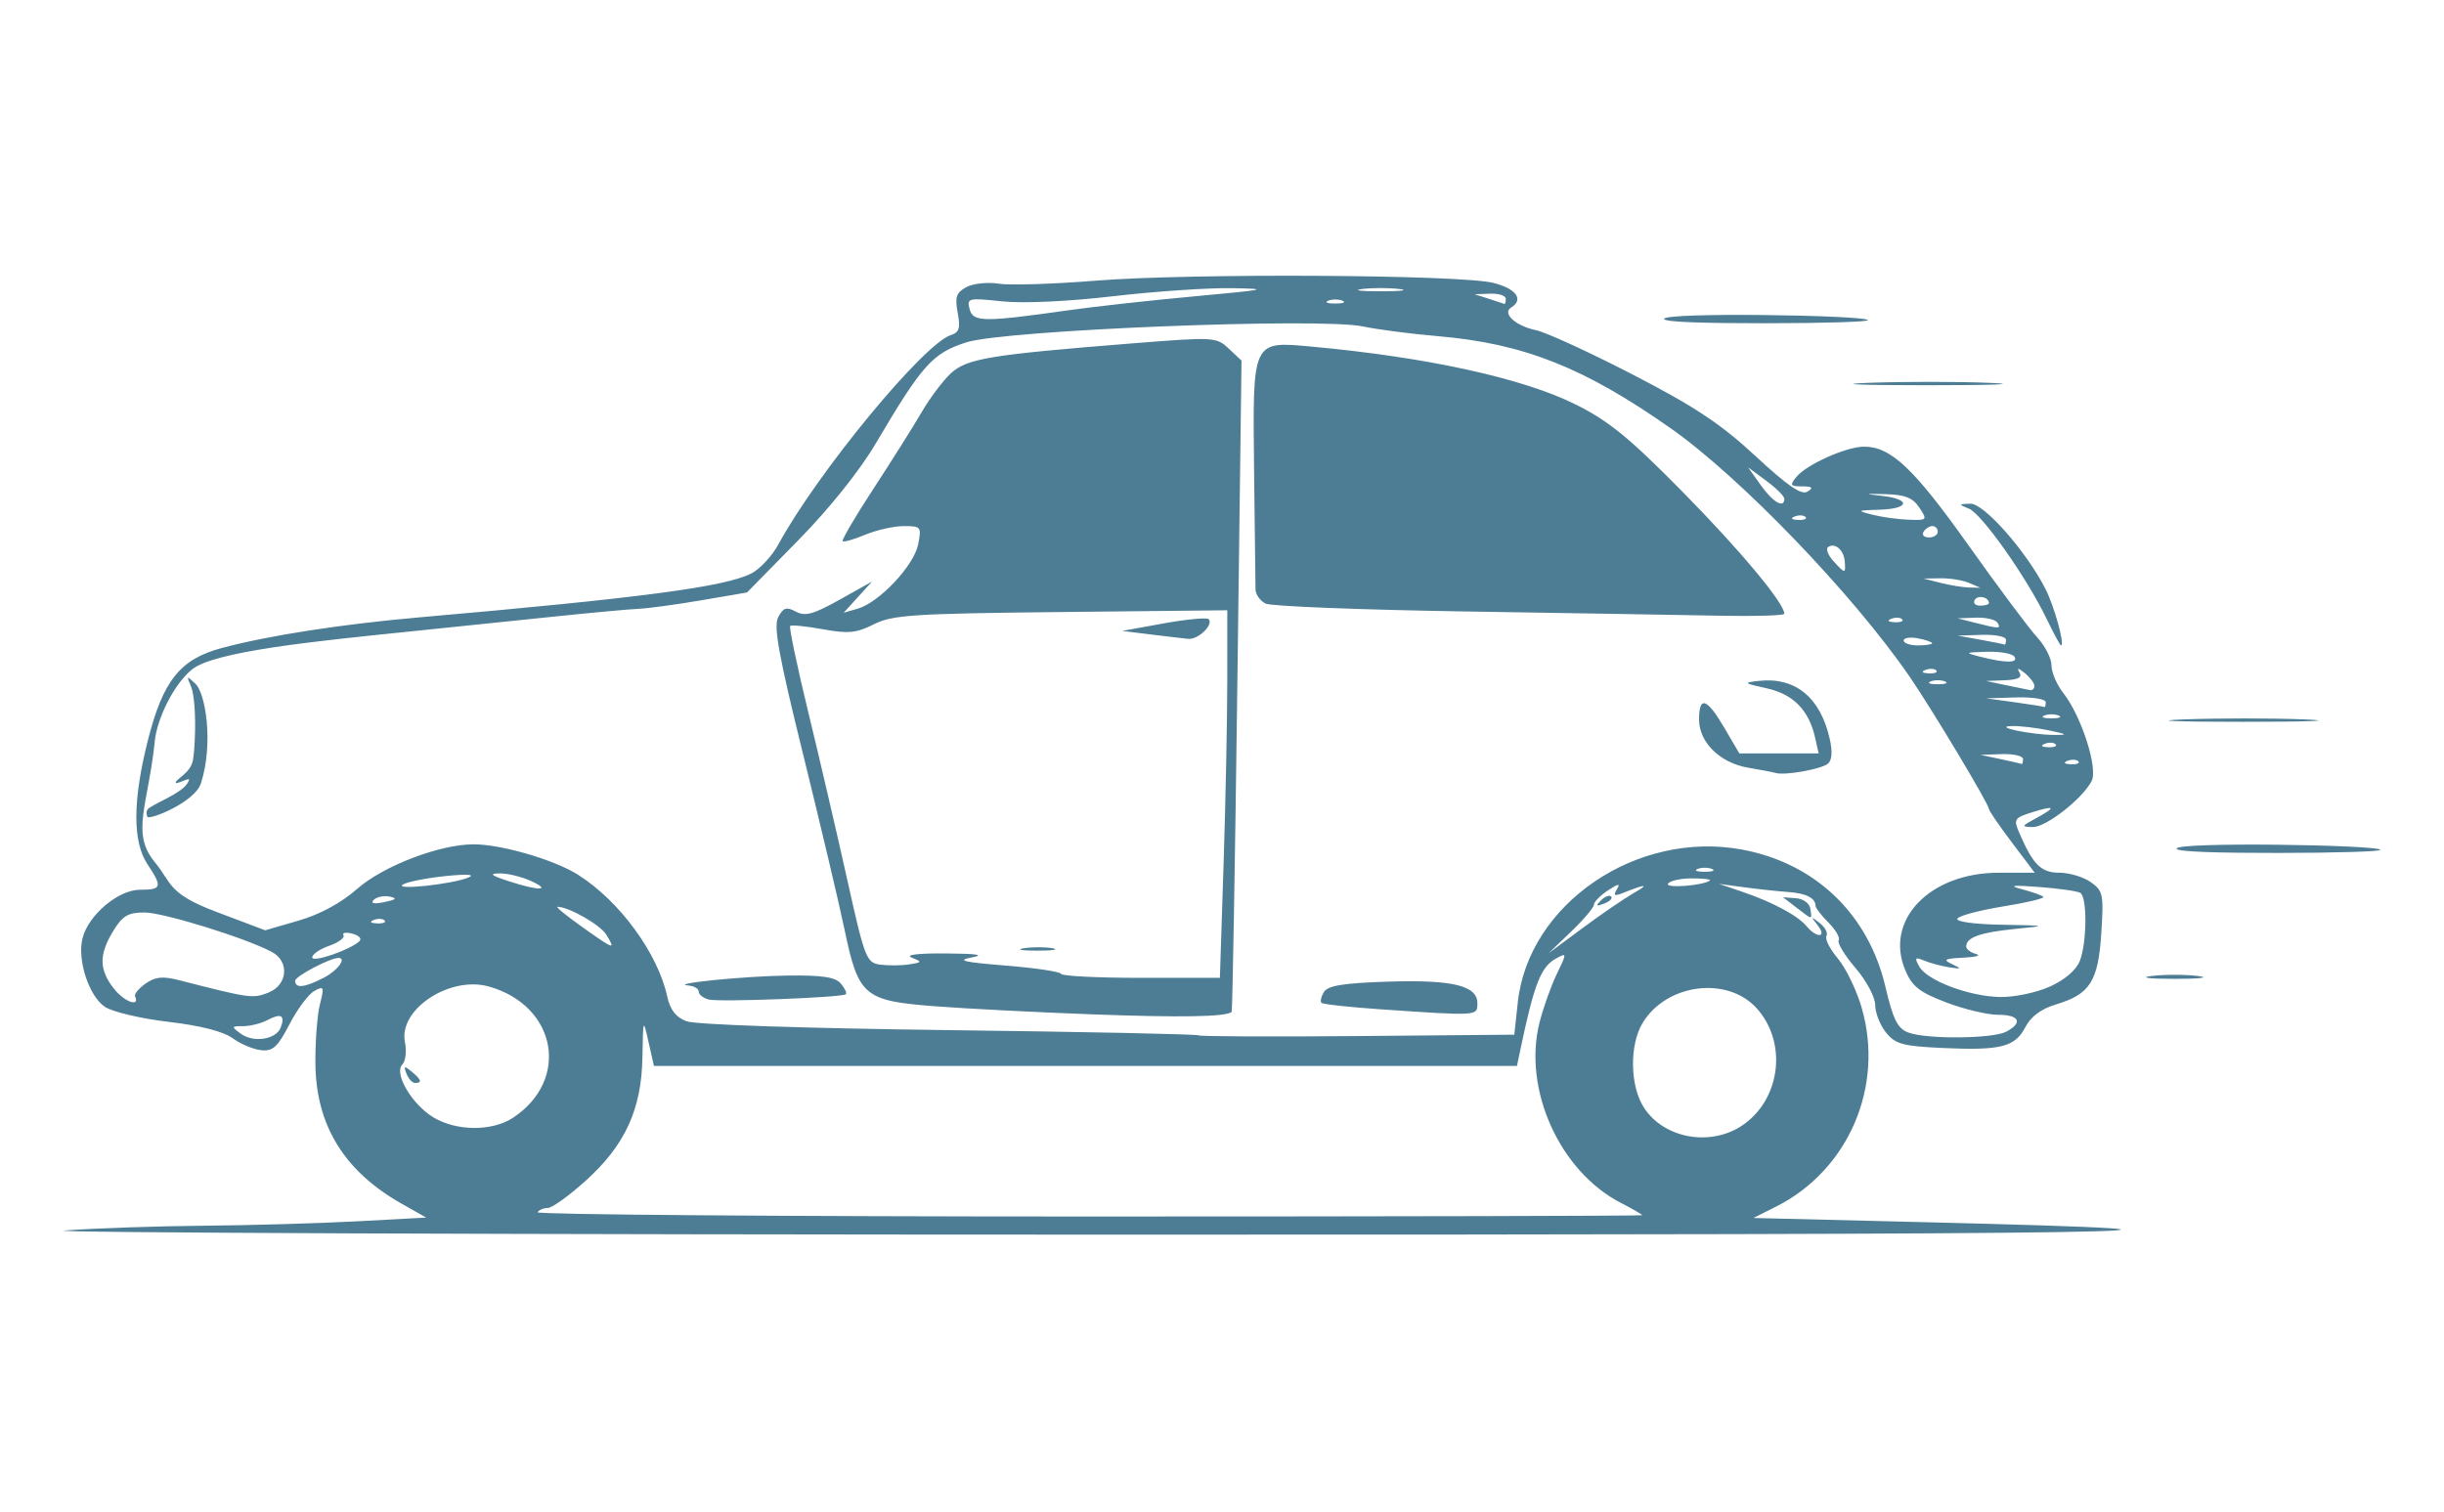 <?xml version="1.0" encoding="UTF-8" standalone="no"?>
<!-- Created with Inkscape (http://www.inkscape.org/) -->

<svg
   version="1.1"
   id="svg1"
   width="137.6"
   height="85.12"
   viewBox="0 0 137.6 85.12"
   sodipodi:docname="transport.svg"
   inkscape:version="1.4-beta3 (01c8a1c, 2024-08-28, custom)"
   xml:space="preserve"
   xmlns:inkscape="http://www.inkscape.org/namespaces/inkscape"
   xmlns:sodipodi="http://sodipodi.sourceforge.net/DTD/sodipodi-0.dtd"
   xmlns="http://www.w3.org/2000/svg"
   xmlns:svg="http://www.w3.org/2000/svg"><defs
     id="defs1" /><sodipodi:namedview
     id="namedview1"
     pagecolor="#ffffff"
     bordercolor="#666666"
     borderopacity="1.0"
     inkscape:showpageshadow="2"
     inkscape:pageopacity="0.0"
     inkscape:pagecheckerboard="0"
     inkscape:deskcolor="#d1d1d1"
     inkscape:zoom="5.3706393"
     inkscape:cx="28.208932"
     inkscape:cy="71.034374"
     inkscape:window-width="2560"
     inkscape:window-height="1310"
     inkscape:window-x="-9"
     inkscape:window-y="-9"
     inkscape:window-maximized="1"
     inkscape:current-layer="g1" /><g
     inkscape:groupmode="layer"
     inkscape:label="Image"
     id="g1"><path
       style="fill:#4c7d94;fill-opacity:1"
       d="m 3.659,69.291 c 1.76,-0.126 5.301,-0.247 7.87,-0.267 2.568,-0.021 6.424,-0.132 8.568,-0.247 l 3.899,-0.21 -1.368,-0.773 c -3.255,-1.839 -4.844,-4.426 -4.871,-7.928 -0.009,-1.232 0.106,-2.723 0.256,-3.314 0.251,-0.986 0.224,-1.047 -0.32,-0.746 -0.326,0.181 -0.954,1.024 -1.395,1.874 -0.667,1.286 -0.936,1.531 -1.6,1.46 -0.439,-0.047 -1.162,-0.352 -1.608,-0.678 -0.517,-0.378 -1.817,-0.709 -3.599,-0.917 -1.534,-0.179 -3.144,-0.558 -3.578,-0.842 -0.9,-0.59 -1.575,-2.643 -1.269,-3.861 0.329,-1.312 2.015,-2.737 3.237,-2.737 1.233,0 1.276,-0.147 0.419,-1.44 -0.84,-1.268 -0.831,-3.588 0.025,-6.972 0.854,-3.373 1.817,-4.575 4.173,-5.205 2.635,-0.704 6.745,-1.34 11.162,-1.727 12.446,-1.089 17.152,-1.712 18.637,-2.465 0.482,-0.245 1.169,-0.982 1.526,-1.638 2.197,-4.037 8.174,-11.295 9.707,-11.786 0.477,-0.153 0.551,-0.395 0.389,-1.261 -0.167,-0.888 -0.082,-1.135 0.494,-1.444 0.382,-0.205 1.196,-0.291 1.809,-0.191 0.612,0.099 3.077,0.022 5.476,-0.171 5.274,-0.425 20.468,-0.342 22.362,0.122 1.294,0.317 1.752,0.938 1.024,1.387 -0.533,0.33 0.242,1.041 1.398,1.281 0.56,0.117 3.011,1.242 5.447,2.501 3.494,1.805 4.951,2.773 6.903,4.583 1.823,1.691 2.594,2.218 2.931,2.005 0.348,-0.22 0.276,-0.291 -0.302,-0.294 -0.67,-0.004 -0.708,-0.067 -0.32,-0.536 0.581,-0.703 2.795,-1.694 3.799,-1.701 1.506,-0.011 2.808,1.217 5.881,5.545 1.689,2.379 3.433,4.715 3.875,5.193 0.442,0.477 0.804,1.187 0.804,1.578 0,0.391 0.299,1.091 0.665,1.556 1.022,1.3 1.972,4.259 1.593,4.967 -0.542,1.013 -2.57,2.595 -3.31,2.582 -0.659,-0.012 -0.647,-0.046 0.171,-0.49 1.177,-0.639 1.109,-0.753 -0.203,-0.343 -1.008,0.316 -1.059,0.395 -0.732,1.152 0.779,1.804 1.229,2.253 2.26,2.253 0.557,0 1.35,0.237 1.762,0.526 0.699,0.49 0.74,0.687 0.599,2.882 -0.174,2.712 -0.636,3.436 -2.56,4.012 -0.826,0.248 -1.406,0.678 -1.714,1.273 -0.581,1.123 -1.379,1.326 -4.642,1.178 -2.259,-0.103 -2.673,-0.215 -3.203,-0.869 -0.335,-0.413 -0.609,-1.109 -0.609,-1.545 0,-0.443 -0.49,-1.367 -1.11,-2.091 -0.611,-0.713 -1.037,-1.415 -0.948,-1.559 0.089,-0.144 -0.167,-0.591 -0.57,-0.994 -0.402,-0.402 -0.732,-0.828 -0.732,-0.945 0,-0.441 -0.528,-0.711 -1.527,-0.781 -0.568,-0.04 -1.681,-0.159 -2.473,-0.265 l -1.44,-0.193 1.28,0.432 c 1.718,0.58 3.157,1.349 3.662,1.958 0.574,0.691 1.161,0.635 0.617,-0.059 -0.397,-0.507 -0.386,-0.519 0.117,-0.124 0.306,0.24 0.476,0.567 0.377,0.727 -0.099,0.16 0.19,0.729 0.641,1.265 0.451,0.536 1.055,1.783 1.342,2.77 1.29,4.439 -0.74,9.156 -4.824,11.208 l -1.268,0.637 9.268,0.228 c 22.882,0.562 13.104,0.716 -45.132,0.71 C 28.539,69.524 1.899,69.418 3.659,69.291 Z M 92.459,68.433 c 4e-5,-0.04 -0.54,-0.352 -1.2,-0.692 -3.445,-1.775 -5.53,-6.394 -4.584,-10.153 0.209,-0.828 0.645,-2.056 0.97,-2.728 0.576,-1.193 0.576,-1.214 -0.01,-0.9 -0.882,0.472 -1.255,1.419 -2.044,5.187 l -0.184,0.88 H 61.111 36.816 l -0.305,-1.36 c -0.298,-1.33 -0.305,-1.31 -0.342,0.88 -0.049,2.935 -0.983,4.958 -3.217,6.966 -0.926,0.832 -1.875,1.514 -2.11,1.514 -0.235,0 -0.493,0.108 -0.575,0.24 -0.082,0.132 13.878,0.24 31.021,0.24 17.143,0 31.169,-0.033 31.169,-0.073 z m 5.753,-5.139 c 2.066,-1.507 2.398,-4.622 0.694,-6.511 -1.652,-1.832 -5.072,-1.398 -6.42,0.815 -0.759,1.246 -0.721,3.57 0.077,4.789 1.165,1.778 3.861,2.211 5.648,0.908 z M 28.876,62.951 c 3.23,-2.13 2.479,-6.298 -1.332,-7.391 -2.21,-0.634 -5.115,1.278 -4.746,3.123 0.102,0.512 0.038,1.079 -0.144,1.26 -0.495,0.495 0.522,2.234 1.74,2.976 1.292,0.788 3.313,0.802 4.482,0.031 z m -5.991,-2.489 c -0.169,-0.439 -0.122,-0.459 0.286,-0.121 0.555,0.461 0.613,0.646 0.202,0.646 -0.157,0 -0.376,-0.236 -0.487,-0.525 z m -7.081,-2.594 c 0.264,-0.689 0.018,-0.831 -0.738,-0.427 -0.356,0.19 -0.971,0.346 -1.369,0.346 -0.681,0 -0.689,0.024 -0.138,0.427 0.714,0.522 1.986,0.325 2.244,-0.346 z m 69.649,-1.416 c 0.596,-5.546 6.687,-9.704 12.613,-8.611 4.123,0.76 7.122,3.626 8.084,7.725 0.433,1.846 0.684,2.35 1.284,2.578 1.025,0.39 4.768,0.357 5.525,-0.048 0.954,-0.51 0.735,-0.949 -0.473,-0.949 -0.6,0 -1.915,-0.315 -2.922,-0.7 -1.508,-0.577 -1.913,-0.898 -2.3,-1.825 -1.176,-2.815 1.383,-5.475 5.266,-5.475 h 2.028 l -1.29,-1.709 c -0.71,-0.94 -1.29,-1.788 -1.29,-1.885 0,-0.266 -3.211,-5.623 -4.463,-7.446 -3.184,-4.636 -9.523,-11.227 -13.457,-13.991 -4.881,-3.429 -8.284,-4.775 -13.12,-5.187 -1.496,-0.127 -3.389,-0.373 -4.206,-0.546 -2.418,-0.511 -20.176,0.201 -22.328,0.896 -1.905,0.615 -2.48,1.257 -5.091,5.683 -0.915,1.551 -2.612,3.672 -4.375,5.468 l -2.88,2.934 -2.56,0.438 c -1.408,0.241 -2.992,0.458 -3.52,0.481 -0.528,0.023 -2.616,0.215 -4.64,0.425 -2.024,0.211 -5.768,0.598 -8.32,0.86 -5.099,0.524 -10.945,1.096 -12.216,2.137 -1.055,0.864 -1.963,2.815 -2.082,3.992 -0.366,3.62 -1.371,5.193 -0.017,6.837 1.011,1.228 0.713,1.772 3.461,2.81 l 2.767,1.045 1.883,-0.546 c 1.204,-0.349 2.39,-0.992 3.29,-1.783 1.475,-1.297 4.65,-2.513 6.56,-2.513 1.563,0 4.537,0.866 5.875,1.711 2.342,1.478 4.502,4.429 5.029,6.869 0.16,0.739 0.486,1.157 1.079,1.384 0.5,0.191 6.583,0.397 14.77,0.499 7.656,0.096 13.979,0.228 14.051,0.294 0.072,0.065 4.104,0.084 8.96,0.041 l 8.829,-0.078 z m -23.875,0.673 c -3.168,-0.117 -7.19,-0.323 -8.937,-0.458 -4.004,-0.309 -4.307,-0.566 -5.093,-4.32 -0.313,-1.496 -1.359,-5.921 -2.324,-9.833 -1.392,-5.64 -1.683,-7.248 -1.407,-7.764 0.286,-0.534 0.465,-0.589 0.992,-0.306 0.523,0.28 0.987,0.153 2.467,-0.675 l 1.822,-1.02 -0.8,0.879 -0.8,0.879 0.8,-0.232 c 1.206,-0.349 3.158,-2.424 3.393,-3.608 0.198,-0.997 0.165,-1.04 -0.803,-1.04 -0.556,0 -1.532,0.218 -2.169,0.484 -0.637,0.266 -1.212,0.431 -1.277,0.366 -0.065,-0.065 0.718,-1.399 1.741,-2.964 1.023,-1.565 2.236,-3.494 2.697,-4.286 0.461,-0.792 1.201,-1.78 1.646,-2.195 0.902,-0.842 2.169,-1.052 10.216,-1.694 4.621,-0.368 4.739,-0.362 5.44,0.296 l 0.717,0.673 -0.236,18.309 c -0.13,10.07 -0.274,18.338 -0.32,18.374 -0.355,0.274 -2.837,0.317 -7.764,0.135 z m 7.311,-8.458 c 0.114,-3.52 0.208,-8.178 0.208,-10.35 l 8.4e-4,-3.95 -9.36,0.099 c -8.337,0.088 -9.488,0.163 -10.535,0.689 -0.989,0.497 -1.444,0.541 -2.88,0.28 -0.938,-0.171 -1.764,-0.253 -1.835,-0.183 -0.071,0.07 0.387,2.254 1.018,4.852 0.631,2.598 1.617,6.836 2.191,9.417 0.993,4.466 1.083,4.698 1.862,4.802 0.45,0.06 1.178,0.055 1.618,-0.013 0.743,-0.114 0.754,-0.141 0.16,-0.38 -0.398,-0.16 0.328,-0.25 1.92,-0.238 1.781,0.014 2.219,0.083 1.44,0.229 -0.87,0.163 -0.443,0.264 1.92,0.454 1.672,0.134 3.076,0.345 3.12,0.468 0.044,0.123 2.074,0.224 4.512,0.224 h 4.432 z m -11.227,4.73 c 0.486,-0.074 1.206,-0.072 1.6,0.004 0.394,0.076 -0.004,0.136 -0.884,0.134 -0.88,-0.002 -1.202,-0.065 -0.716,-0.138 z m 7.116,-17.669 -1.6,-0.198 2.341,-0.424 c 1.287,-0.233 2.424,-0.341 2.526,-0.24 0.304,0.304 -0.584,1.164 -1.146,1.11 -0.286,-0.028 -1.241,-0.139 -2.121,-0.248 z m 12.884,21.106 c -1.714,-0.118 -3.182,-0.28 -3.263,-0.36 -0.08,-0.08 -0.016,-0.358 0.144,-0.617 0.218,-0.353 1.115,-0.497 3.583,-0.576 3.66,-0.117 5.052,0.219 5.052,1.217 0,0.724 0.076,0.719 -5.516,0.336 z m -37.764,-0.548 c -0.308,-0.081 -0.56,-0.28 -0.56,-0.443 0,-0.163 -0.252,-0.317 -0.56,-0.342 -1.205,-0.097 3.104,-0.533 5.561,-0.563 1.969,-0.024 2.699,0.087 3.006,0.456 0.223,0.268 0.348,0.536 0.279,0.596 -0.216,0.186 -7.135,0.451 -7.726,0.296 z M 99.979,43.53 c -0.176,-0.05 -0.876,-0.184 -1.556,-0.298 -1.579,-0.265 -2.764,-1.427 -2.764,-2.71 0,-1.36 0.437,-1.217 1.423,0.465 l 0.844,1.44 h 2.233 2.233 l -0.198,-0.88 c -0.35,-1.557 -1.225,-2.452 -2.726,-2.785 -1.318,-0.293 -1.346,-0.32 -0.43,-0.42 2.043,-0.222 3.452,0.935 3.978,3.268 0.166,0.736 0.128,1.215 -0.112,1.403 -0.395,0.309 -2.405,0.665 -2.924,0.517 z M 82.539,34.435 c -5.896,-0.093 -10.972,-0.292 -11.28,-0.443 -0.308,-0.151 -0.566,-0.511 -0.573,-0.8 -0.007,-0.289 -0.043,-3.309 -0.08,-6.71 -0.08,-7.382 -0.131,-7.274 3.293,-6.958 6.477,0.598 11.836,1.774 14.794,3.245 1.887,0.938 3.03,1.872 6.055,4.944 3.239,3.29 5.711,6.255 5.711,6.85 0,0.1 -1.62,0.15 -3.6,0.111 -1.98,-0.039 -8.424,-0.147 -14.32,-0.24 z M 7.603,56.105 c -0.057,-0.124 0.212,-0.447 0.598,-0.718 0.552,-0.387 0.963,-0.425 1.92,-0.179 3.943,1.012 4.104,1.035 4.978,0.696 1.099,-0.426 1.218,-1.754 0.206,-2.296 -1.462,-0.783 -6.106,-2.222 -7.17,-2.222 -0.926,0 -1.238,0.184 -1.759,1.04 -0.813,1.333 -0.803,2.182 0.039,3.252 0.584,0.743 1.483,1.065 1.189,0.426 z M 115.421,55.554 c 0.849,-0.386 1.482,-0.933 1.68,-1.454 0.399,-1.049 0.415,-3.576 0.025,-3.817 -0.161,-0.1 -1.205,-0.25 -2.32,-0.333 -1.522,-0.114 -1.764,-0.083 -0.971,0.125 0.581,0.153 1.125,0.346 1.208,0.429 0.084,0.084 -0.93,0.326 -2.251,0.54 -1.322,0.213 -2.486,0.522 -2.587,0.685 -0.107,0.173 0.93,0.318 2.475,0.346 2.627,0.048 2.636,0.051 0.739,0.241 -1.939,0.194 -2.72,0.477 -2.72,0.985 0,0.153 0.252,0.344 0.56,0.424 0.308,0.08 -0.016,0.173 -0.72,0.206 -1.063,0.049 -1.171,0.111 -0.64,0.362 0.569,0.268 0.551,0.288 -0.16,0.179 -0.44,-0.068 -1.072,-0.237 -1.405,-0.376 -0.516,-0.215 -0.557,-0.167 -0.278,0.332 0.445,0.796 2.811,1.687 4.562,1.718 0.794,0.014 2.051,-0.251 2.802,-0.592 z M 18.235,55.058 c 0.774,-0.4 1.301,-1.112 0.823,-1.112 -0.481,0 -2.439,1.031 -2.439,1.284 0,0.448 0.524,0.392 1.616,-0.173 z m 2.005,-2.059 c 0.144,-0.136 -0.037,-0.325 -0.4,-0.42 -0.364,-0.095 -0.59,-0.056 -0.502,0.086 0.088,0.142 -0.272,0.41 -0.8,0.594 -0.528,0.184 -0.96,0.479 -0.96,0.655 0,0.315 2.139,-0.419 2.661,-0.914 z m 71.739,-2.706 c 0.92,-0.526 0.695,-0.527 -0.612,-0.004 -0.479,0.192 -0.552,0.146 -0.334,-0.209 0.212,-0.345 0.089,-0.329 -0.508,0.065 -0.432,0.285 -0.786,0.647 -0.786,0.802 0,0.156 -0.576,0.837 -1.28,1.513 l -1.28,1.229 1.92,-1.424 c 1.056,-0.783 2.352,-1.67 2.88,-1.972 z m -1.845,0.413 c 0.217,-0.219 0.475,-0.317 0.574,-0.218 0.099,0.099 -0.079,0.277 -0.395,0.398 -0.456,0.174 -0.493,0.137 -0.179,-0.179 z m -55.992,1.937 c -0.342,-0.563 -2.117,-1.577 -2.761,-1.577 -0.11,0 0.509,0.504 1.375,1.12 1.841,1.309 1.918,1.334 1.385,0.457 z M 21.652,51.833 c -0.106,-0.106 -0.382,-0.118 -0.613,-0.025 -0.255,0.102 -0.179,0.178 0.193,0.193 0.337,0.014 0.526,-0.062 0.42,-0.168 z m 0.293,-1.341 c -0.327,-0.069 -0.734,0.014 -0.904,0.184 -0.2,0.2 0.01,0.245 0.594,0.126 0.67,-0.137 0.75,-0.217 0.31,-0.31 z m 4.434,-1.078 c 0.396,-0.171 -0.092,-0.202 -1.28,-0.081 -1.056,0.108 -2.136,0.32 -2.4,0.471 -0.612,0.351 2.803,-0.01 3.68,-0.39 z m 3.52,0.2 c -0.528,-0.242 -1.32,-0.435 -1.76,-0.429 -0.623,0.008 -0.516,0.104 0.48,0.432 1.686,0.556 2.496,0.554 1.28,-0.003 z m 66.373,-0.034 c 0.073,-0.063 -0.386,-0.115 -1.021,-0.115 -0.635,0 -1.238,0.135 -1.341,0.301 -0.169,0.274 2.028,0.101 2.362,-0.186 z m 0.107,-0.647 c -0.22,-0.089 -0.58,-0.089 -0.8,0 -0.22,0.089 -0.04,0.161 0.4,0.161 0.44,0 0.62,-0.073 0.4,-0.161 z m 17.52,-6.188 c 0,-0.176 -0.54,-0.301 -1.2,-0.278 l -1.2,0.042 1.12,0.236 c 0.616,0.13 1.156,0.255 1.2,0.278 0.044,0.023 0.08,-0.102 0.08,-0.278 z m 3.113,0.127 c -0.106,-0.106 -0.382,-0.118 -0.613,-0.025 -0.255,0.102 -0.179,0.178 0.193,0.193 0.337,0.014 0.526,-0.062 0.42,-0.168 z m -1.28,-0.96 c -0.106,-0.106 -0.382,-0.118 -0.613,-0.025 -0.255,0.102 -0.179,0.178 0.193,0.193 0.337,0.014 0.526,-0.062 0.42,-0.168 z m -0.393,-0.785 c -0.704,-0.146 -1.64,-0.254 -2.08,-0.241 -1.111,0.033 1.097,0.493 2.4,0.501 0.8,0.004 0.747,-0.039 -0.32,-0.259 z m 0.56,-0.834 c -0.22,-0.089 -0.58,-0.089 -0.8,0 -0.22,0.089 -0.04,0.161 0.4,0.161 0.44,0 0.62,-0.073 0.4,-0.161 z m -0.72,-0.748 c 0,-0.179 -0.74,-0.298 -1.68,-0.27 l -1.68,0.05 1.6,0.219 c 0.88,0.121 1.636,0.242 1.68,0.27 0.044,0.028 0.08,-0.094 0.08,-0.27 z m -0.64,-0.921 c 0,-0.154 -0.244,-0.478 -0.541,-0.72 -0.368,-0.298 -0.464,-0.311 -0.301,-0.039 0.171,0.285 -0.063,0.412 -0.819,0.442 l -1.059,0.042 1.12,0.236 c 0.616,0.13 1.228,0.255 1.36,0.278 0.132,0.023 0.24,-0.084 0.24,-0.239 z m -5.04,-0.251 c -0.22,-0.089 -0.58,-0.089 -0.8,0 -0.22,0.089 -0.04,0.161 0.4,0.161 0.44,0 0.62,-0.073 0.4,-0.161 z m -0.487,-0.621 c -0.106,-0.106 -0.382,-0.118 -0.613,-0.025 -0.255,0.102 -0.179,0.178 0.193,0.193 0.337,0.014 0.526,-0.062 0.42,-0.168 z m 4.407,-0.767 c -0.109,-0.176 -0.801,-0.303 -1.539,-0.282 -1.267,0.036 -1.288,0.051 -0.381,0.282 1.42,0.361 2.143,0.361 1.92,0 z m -4.64,-0.763 c 0,-0.067 -0.36,-0.192 -0.8,-0.276 -0.44,-0.084 -0.8,-0.029 -0.8,0.123 0,0.152 0.36,0.276 0.8,0.276 0.44,0 0.8,-0.055 0.8,-0.123 z m 4.16,-0.197 c 0,-0.176 -0.612,-0.3 -1.36,-0.275 l -1.36,0.045 1.28,0.229 c 0.704,0.126 1.316,0.25 1.36,0.275 0.044,0.025 0.08,-0.099 0.08,-0.275 z m -0.48,-0.96 c -0.109,-0.176 -0.657,-0.303 -1.219,-0.282 l -1.021,0.038 0.96,0.244 c 1.392,0.354 1.499,0.354 1.28,10e-7 z m -5.367,-0.193 c -0.106,-0.106 -0.382,-0.118 -0.613,-0.025 -0.255,0.102 -0.179,0.178 0.193,0.193 0.337,0.014 0.526,-0.062 0.42,-0.168 z m 4.887,-0.908 c 0,-0.338 -0.614,-0.48 -0.797,-0.184 -0.111,0.179 0.024,0.325 0.298,0.325 0.274,0 0.499,-0.064 0.499,-0.141 z m -1.12,-1.139 c -0.352,-0.151 -1.072,-0.268 -1.6,-0.26 l -0.96,0.015 0.96,0.244 c 0.528,0.134 1.248,0.251 1.6,0.26 l 0.64,0.015 z m -6.996,-1.2 c -0.051,-0.649 -0.53,-1.074 -0.93,-0.827 -0.152,0.094 -0.028,0.444 0.274,0.779 0.675,0.746 0.711,0.749 0.656,0.048 z m 5.236,-1.68 c 0,-0.176 -0.136,-0.32 -0.301,-0.32 -0.166,0 -0.39,0.144 -0.499,0.32 -0.109,0.176 0.027,0.32 0.301,0.32 0.274,0 0.499,-0.144 0.499,-0.32 z m -7.447,-0.833 c -0.106,-0.106 -0.382,-0.118 -0.613,-0.025 -0.255,0.102 -0.179,0.178 0.193,0.193 0.337,0.014 0.526,-0.062 0.42,-0.168 z m 6.409,-0.527 c -0.365,-0.552 -0.803,-0.729 -1.879,-0.757 -1.255,-0.033 -1.276,-0.023 -0.203,0.099 1.633,0.186 1.521,0.729 -0.16,0.776 -1.276,0.036 -1.301,0.053 -0.4,0.282 0.528,0.134 1.446,0.261 2.039,0.282 1.049,0.037 1.066,0.018 0.603,-0.682 z m -7.602,-0.5 c 0,-0.143 -0.459,-0.599 -1.02,-1.014 l -1.02,-0.754 0.722,1.014 c 0.684,0.96 1.319,1.324 1.319,0.754 z M 60.139,17.474 c 1.496,-0.212 4.736,-0.569 7.2,-0.795 3.979,-0.364 4.206,-0.415 2.03,-0.451 -1.347,-0.023 -4.37,0.183 -6.716,0.456 -2.545,0.297 -5.067,0.412 -6.25,0.285 -1.884,-0.202 -1.974,-0.18 -1.813,0.438 0.193,0.737 0.768,0.744 5.548,0.068 z m 15.44,-0.54 c -0.22,-0.089 -0.58,-0.089 -0.8,0 -0.22,0.089 -0.04,0.161 0.4,0.161 0.44,0 0.62,-0.073 0.4,-0.161 z m 9.2,-0.108 c 0,-0.176 -0.396,-0.306 -0.88,-0.288 l -0.88,0.032 0.8,0.256 c 0.44,0.141 0.836,0.271 0.88,0.288 0.044,0.018 0.08,-0.112 0.08,-0.288 z m -6,-0.551 c -0.572,-0.071 -1.508,-0.071 -2.08,0 -0.572,0.071 -0.104,0.129 1.04,0.129 1.144,0 1.612,-0.058 1.04,-0.129 z m 42.353,38.687 c 0.717,-0.089 1.89,-0.089 2.607,0 0.717,0.089 0.13,0.162 -1.304,0.162 -1.434,0 -2.021,-0.073 -1.304,-0.162 z m -19.99,-3.852 -0.757,-0.582 0.73,0.054 c 0.41,0.03 0.764,0.288 0.809,0.589 0.095,0.648 0.144,0.651 -0.782,-0.061 z m 21.403,-3.321 c 0,-0.389 11.199,-0.216 11.477,0.063 0.099,0.099 -2.497,0.18 -5.77,0.18 -3.272,0 -5.707,-0.054 -5.707,-0.243 z m 0.412,-7.276 c 1.941,-0.074 5.01,-0.073 6.819,8.39e-4 1.809,0.074 0.221,0.134 -3.53,0.134 -3.75,-4.62e-4 -5.231,-0.061 -3.29,-0.135 z m -7.742,-5.687 c -1.108,-2.301 -3.634,-5.884 -4.355,-6.178 -0.61,-0.249 -0.606,-0.262 0.075,-0.282 0.765,-0.022 3.127,2.655 4.218,4.78 0.508,0.99 1.118,3.2 0.883,3.2 -0.049,0 -0.418,-0.684 -0.82,-1.52 z M 10.643,43.914 c 0.046,-0.159 -0.786,0.322 -0.75,0.141 0.038,-0.191 0.85,-0.543 0.971,-1.252 0.065,-0.379 0.085,-0.785 0.104,-1.187 0.061,-1.276 -0.03,-2.528 -0.215,-2.963 -0.258,-0.606 -0.246,-0.613 0.252,-0.147 0.559,0.523 1.03,3.321 0.311,5.598 -0.335,1.062 -2.845,2.067 -3.012,1.902 0,0 -0.168,-0.338 0.1,-0.513 0.67,-0.435 2.05,-0.918 2.24,-1.578 z M 93.69,17.96 c 0,-0.389 11.199,-0.216 11.477,0.063 0.099,0.099 -2.497,0.18 -5.77,0.18 -3.272,0 -5.707,-0.054 -5.707,-0.243 z m 11.507,3.599 c 1.941,-0.074 5.01,-0.073 6.819,8.39e-4 1.809,0.074 0.221,0.134 -3.53,0.134 -3.75,-4.62e-4 -5.231,-0.061 -3.29,-0.135 z"
       id="path1"
       sodipodi:nodetypes="ssscscsssssssssssssssssssssssssscssssssssssssssssssssssssscsssscssscscssssssscccsssssssssssssssssssssssssssssssssssssscssssssssscsssssssscssssssssscsssssssscccsssssssssscssssscsssssssssssssscsccsccscssssssssssssssssssssscccsssssssscssssssssssssssssscsssssssssssssssssccssssssssssscssssscsccsssssssssssssssssssssssssscsscsssssscsssssssssssssssscssssssscsssssssscsssssssssssssssssssssssscssssscssssssssssssscsscssscsssssssssssssssssssssscsssssssssssssssscssssssssssssccscscssssssssscssssccssssssscssscsssssss" /></g></svg>
